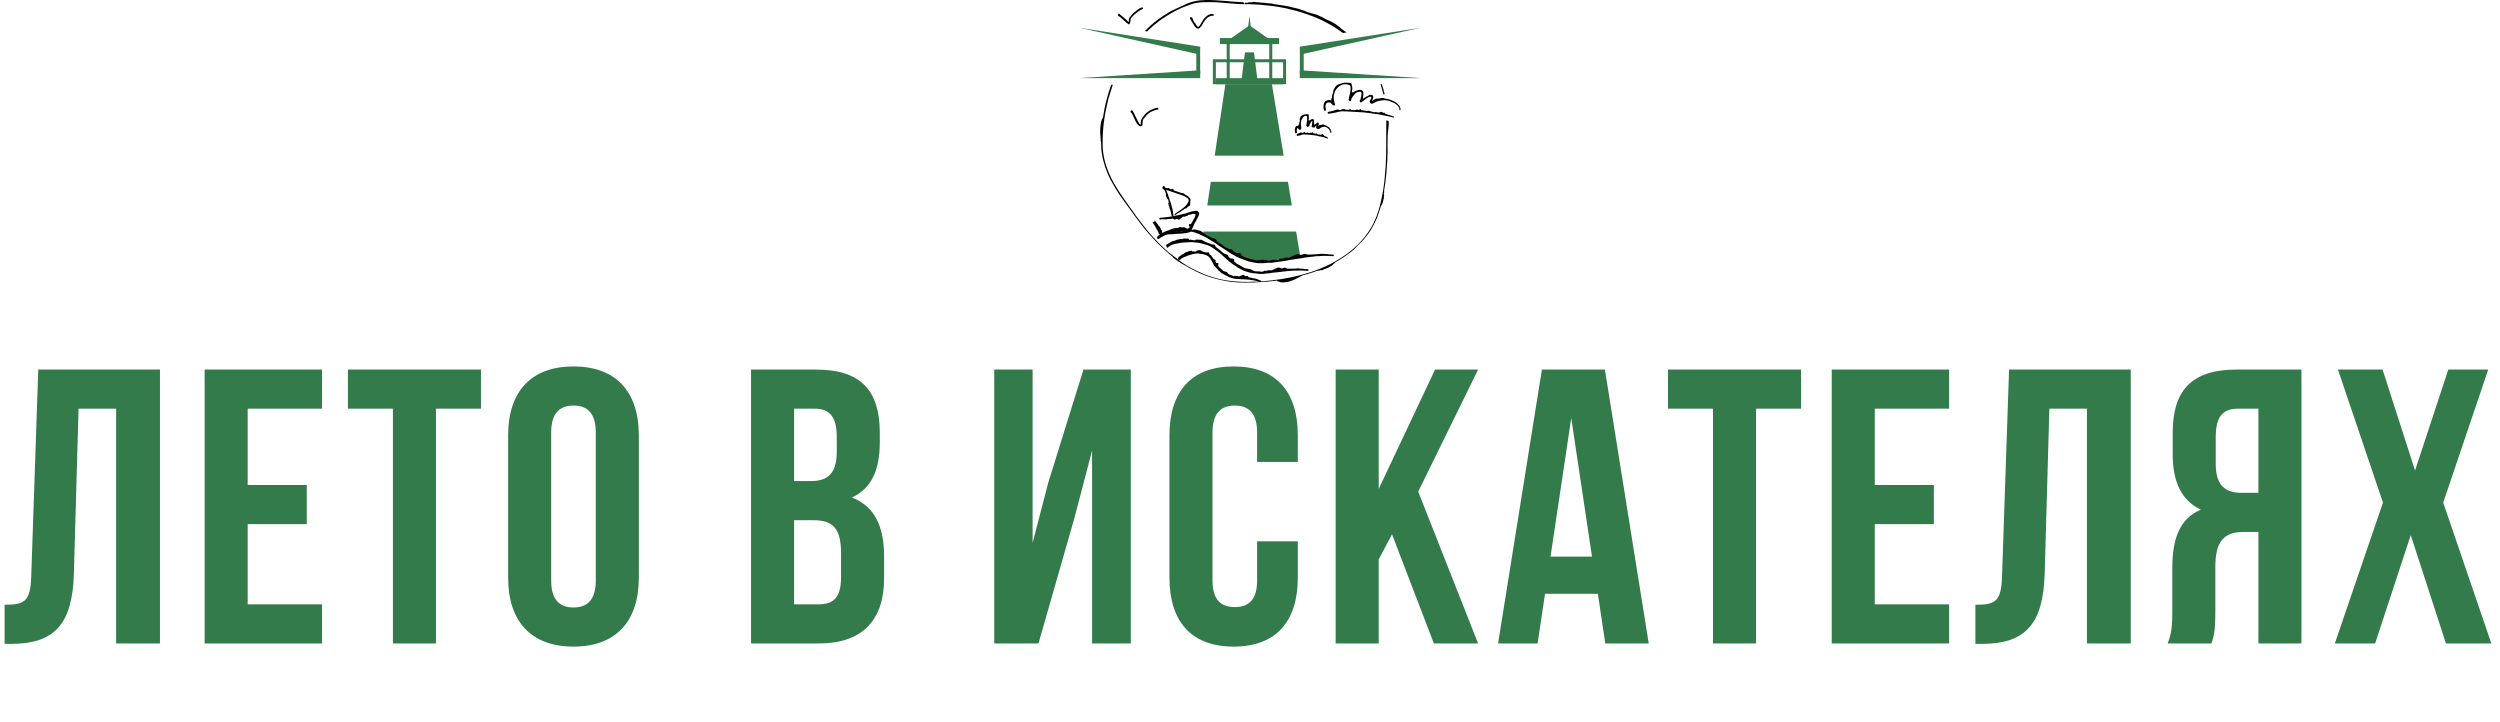 <?xml version="1.0" encoding="UTF-8"?> <svg xmlns="http://www.w3.org/2000/svg" width="1150" height="332" viewBox="0 0 1150 332" fill="none"><path d="M558.762 71.622L563.676 38.732H585.087L590.487 71.622H558.762ZM555.342 94.514L556.969 83.633H592.463L594.251 94.514H555.342ZM553.333 107.974L553.549 106.521H596.223L598.074 117.782C590.466 118.896 582.701 120.407 578.567 120.047C568.532 119.169 561.617 111.638 553.333 107.974Z" fill="#337B4B"></path><path fill-rule="evenodd" clip-rule="evenodd" d="M575.986 17.281H573.529L574.757 7.432L575.986 17.281ZM576.837 24.08L578.493 37.341H571.03L572.686 24.08H576.837Z" fill="#337B4B"></path><path fill-rule="evenodd" clip-rule="evenodd" d="M574.757 11.655L585.071 18.9H564.439L574.757 11.655Z" fill="#337B4B"></path><path fill-rule="evenodd" clip-rule="evenodd" d="M590.218 28.646H559.298V37.345H590.218V28.646ZM591.608 28.646V27.259H557.907V38.732H591.608V28.646Z" fill="#337B4B"></path><path fill-rule="evenodd" clip-rule="evenodd" d="M583.851 20.014H565.664V37.341H583.851V20.014ZM585.241 38.732V18.631H564.273V38.732H585.241Z" fill="#337B4B"></path><path d="M590.217 35.958H559.297V38.732H590.217V35.958Z" fill="#337B4B"></path><path d="M588.366 17.513H561.148V20.287H588.366V17.513Z" fill="#337B4B"></path><path fill-rule="evenodd" clip-rule="evenodd" d="M530.937 103.419L531.56 104.529C531.905 105.328 532.556 105.974 532.789 106.827C532.913 107.286 533.092 107.638 533.444 107.97C533.934 108.425 534.685 108.367 535.27 108.235L537.034 107.821C537.939 107.705 539.114 107.85 539.911 107.672L541.679 107.543C542.621 107.44 543.571 107.551 544.422 107.344L545.248 107.253C545.431 107.229 545.659 107.191 545.775 107.175C546.705 107.017 546.53 106.993 547.161 106.831C548.008 106.612 548.045 105.991 548.319 105.287L548.751 104.575C548.875 104.388 548.784 104.322 548.921 104.09C549.075 103.838 549.079 103.639 549.241 103.374C549.415 103.097 549.402 102.79 549.593 102.55C549.768 102.331 549.967 102.078 550.067 101.813C550.071 101.805 550.075 101.784 550.079 101.776L551.083 99.813C551.357 99.155 552.208 98.182 551.017 97.201C550.581 96.841 550.423 97.019 549.498 97.06C549.054 97.081 548.63 97.226 548.153 97.275L545.53 98.132C545.231 98.281 544.916 98.281 544.517 98.381L543.696 98.588C543.301 98.65 542.28 98.811 541.969 98.952C541.757 99.047 541.579 99.027 541.322 99.056C541.309 99.056 541.293 99.06 541.28 99.064L541.098 99.114C540.998 99.134 540.94 99.126 540.849 99.147C540.579 99.205 540.824 99.143 540.641 99.221C540.222 99.399 540.629 99.242 540.23 99.304L538.997 99.577C538.682 99.639 538.599 99.557 538.3 99.623C538.292 99.627 538.271 99.631 538.263 99.635C538.255 99.635 538.234 99.644 538.226 99.648C538.217 99.652 538.196 99.656 538.188 99.66L537.968 99.718C537.956 99.722 537.935 99.726 537.923 99.726L536.582 99.9C535.793 100.033 535.158 100.004 534.345 100.132C534.025 100.182 533.295 100.103 533.258 100.596C533.228 100.931 533.635 101.047 533.839 100.989L534.337 100.865C534.594 100.807 534.988 100.906 535.25 100.877C535.756 100.824 536.134 100.915 536.582 100.906C536.802 100.902 536.702 100.869 536.943 100.774L539.583 100.592C539.848 100.65 540.143 100.923 540.355 101.068C541.164 100.877 540.894 100.306 541.936 100.948C542.206 101.113 542.392 101.06 542.691 100.844L543.555 100.186C543.567 100.178 543.579 100.161 543.588 100.153L543.716 100.004C543.928 99.776 544.169 99.619 544.513 99.672C544.928 99.739 545.115 99.71 545.426 99.495C545.808 99.23 545.929 99.552 546.286 99.25C546.514 99.056 546.393 99.109 546.514 98.857C546.684 98.857 546.891 98.836 546.958 98.824L547.286 98.753C548.498 98.7 548.087 98.074 549.975 98.513L549.851 99.122C549.847 99.143 549.834 99.213 549.83 99.246L549.747 99.731C549.631 100.033 549.539 100.045 549.402 100.289C549.34 100.397 549.328 100.455 549.261 100.563L548.655 101.614C548.606 101.726 548.572 101.83 548.514 101.958C548.29 102.447 547.912 102.778 547.834 103.076C547.551 103.01 547.51 103.005 547.141 103.005C546.929 103.25 546.875 103.399 546.974 103.726C547.062 104.016 547.277 104.21 547.132 104.513C546.933 104.935 546.912 104.902 546.609 105.171C546.369 105.382 546.51 105.295 546.377 105.56L546.032 105.908C545.655 106.148 545.049 106.206 544.513 106.239L543.978 106.297C543.239 106.33 542.878 106.566 542.434 105.908C541.679 105.908 541.845 106.376 541.052 106.458C540.803 106.483 540.824 106.492 540.624 106.525C540.251 106.591 539.197 106.587 538.973 106.463C538.811 106.371 539.006 106.38 538.628 106.251C538.217 106.111 538.163 106.131 537.781 106.239L536.96 106.458C536.599 106.537 536.416 106.587 536.408 107.013C536.121 107.021 536.196 107.059 535.98 107.071C535.632 107.096 535.399 107.005 535.1 107.026C534.88 107.038 534.905 107.096 534.677 107.15C534.586 106.757 534.694 106.947 534.681 106.79C534.673 106.686 534.677 106.777 534.619 106.657C534.615 106.645 534.598 106.628 534.594 106.616C534.486 106.363 534.565 106.102 534.378 105.924C534.254 105.8 534.125 105.808 534.038 105.639C533.897 105.374 534.075 105.241 533.801 104.844C533.693 104.691 533.644 104.657 533.544 104.475C533.415 104.235 533.482 104.272 533.291 104.107C533.154 103.987 532.967 103.871 532.876 103.693C532.556 103.08 532.158 102.778 531.822 102.256C531.813 102.244 531.805 102.227 531.797 102.215L531.519 101.867C531.365 101.668 531.307 101.474 531.074 101.411V101.966C530.771 102.037 530.506 102.235 530.174 102.314C530.344 102.567 530.867 103.142 530.937 103.419H530.867L530.925 103.502L530.937 103.419Z" fill="#030304"></path><path fill-rule="evenodd" clip-rule="evenodd" d="M591.583 1.105C591.653 1.176 591.832 1.006 591.661 1.068C591.661 1.068 591.462 0.99 591.583 1.105ZM638.673 62.915C638.673 63.089 638.785 62.932 638.714 62.915C638.714 62.915 638.673 62.717 638.673 62.915ZM636.585 84.95L636.606 84.929C636.606 84.933 636.581 84.946 636.585 84.95ZM619.498 14.884C619.041 14.524 618.415 14.334 618.058 13.977C617.85 13.771 617.61 13.704 617.398 13.526C617.012 13.203 616.58 12.893 616.286 12.487L614.746 11.39C614.663 11.34 614.484 11.224 614.414 11.166C614.401 11.158 614.385 11.146 614.376 11.137L614.269 11.038C614.119 10.914 614.306 11.025 614.107 10.922L612.729 10.148C612.222 9.812 612.031 9.846 611.645 9.634C610.932 9.249 610.126 8.984 609.437 8.579L608.039 7.825C607.84 7.734 607.873 7.722 607.665 7.643C607.441 7.556 607.47 7.581 607.267 7.486C607.109 7.411 607.288 7.486 607.072 7.403C606.773 7.291 606.516 7.076 606.188 6.968C606.026 6.914 605.976 6.873 605.798 6.802C605.246 6.583 604.648 6.546 604.117 6.33C603.652 6.144 603.61 6.215 603.233 6.103C602.996 6.032 602.71 5.921 602.457 5.838C601.651 5.569 601.788 5.863 600.834 5.308C600.029 4.836 599.095 4.761 598.422 4.455C598.256 4.38 598.306 4.38 598.082 4.31C597.862 4.24 597.858 4.244 597.667 4.173C596.534 3.751 593.932 3.374 593.293 3.064L592.018 2.799C591.786 2.803 591.74 2.807 591.562 2.782C591.205 2.733 590.997 2.604 590.736 2.563C590.541 2.53 590.441 2.555 590.23 2.509C589.528 2.36 588.727 2.356 588.005 2.165C587.216 1.958 586.2 2.041 585.266 1.71C584.544 1.453 583.763 1.644 583.087 1.457C582.726 1.358 583.02 1.416 582.68 1.428C582.377 1.441 582.078 1.333 581.779 1.308L579.92 1.205C579.704 1.192 579.264 1.027 579.007 1.027C578.729 1.027 578.783 1.076 578.592 1.076C578.264 1.076 577.733 0.923 577.417 0.961C577.144 0.994 577.463 0.865 577.202 1.027C576.982 0.944 577.102 1.176 577.065 0.82C576.637 0.82 576.778 0.787 576.471 0.923C576.023 1.122 576.259 0.956 575.886 0.956C575.728 0.956 576.044 1.097 574.985 1.097C574.674 1.097 575.019 0.952 574.604 1.002C574.301 1.039 574.388 1.139 574.151 1.027V1.321L573.989 1.312C573.989 1.304 574.168 1.337 574.043 1.242C574.031 1.234 574.076 1.043 573.935 1.283L573.919 1.308L573.076 1.267C572.806 1.201 573.018 1.188 572.698 1.159C572.221 2.157 572.773 1.95 574.151 1.913C574.359 1.987 574.757 1.88 575.259 1.933L575.388 1.946C575.55 1.967 575.687 1.991 575.961 1.991H575.99C576.38 2.012 576.782 2.025 577.189 2.033C577.978 2.107 578.787 2.136 579.592 2.174C582.755 2.513 585.282 2.679 588.403 3.234C588.711 3.296 589.014 3.349 589.317 3.403C590.055 3.548 590.86 3.693 591.591 3.842C595.584 4.753 597.659 5.32 600.933 6.442L604.623 7.804C604.872 7.912 605.109 8.02 605.374 8.131C605.511 8.189 605.644 8.243 605.777 8.301C606.055 8.425 606.337 8.554 606.636 8.678L606.819 8.757C608.01 9.287 609.155 9.846 610.322 10.475C612.911 11.866 615.41 13.456 617.759 15.191L619.498 14.884ZM637.017 43.295C636.971 43.2 636.921 43.133 636.88 43.071C636.494 41.481 636.062 39.978 635.635 38.732H635.058C635.199 39.159 635.327 39.585 635.448 40.007C635.755 41.084 636.066 42.231 636.353 43.411C636.597 43.353 636.813 43.311 637.017 43.295ZM527.621 14.47C527.858 14.255 528.082 14.052 528.261 13.874L529.145 13.025C529.929 12.429 530.689 11.651 531.506 11.017L533.465 9.506C533.83 9.258 534.1 9.022 534.465 8.773C537.01 7.018 539.359 5.693 542.085 4.318L544.435 3.267C549.577 1.168 551.137 0.969 556.998 0.969C559.99 0.969 562.663 1.308 565.535 1.528C567.768 1.698 570.051 1.938 572.346 1.938C572.346 0.84 571.57 0.998 570.677 0.969L566.377 0.687C565.734 0.638 564.929 0.518 564.29 0.484C563.58 0.451 562.866 0.41 562.148 0.335L558.973 0.108C558.6 0.05 558.234 0.066 557.832 0.07C557.404 0.075 557.23 0.008 556.848 0H554.437C554.142 0.012 554.051 0.062 553.735 0.07C553.138 0.087 552.59 0.083 552.017 0.157C549.818 0.439 548.365 0.783 546.331 1.553L539.056 4.898C538.259 5.295 537.574 5.743 536.814 6.198C534.714 7.461 530.879 10.16 529.199 11.833L526.605 14.292L527.621 14.47ZM506.509 65.954C506.554 68.666 506.753 70.865 507.43 73.56C507.969 75.701 508.604 77.655 509.447 79.659C511.169 83.757 514.266 88.784 516.938 92.349C517.528 93.135 518.034 93.893 518.615 94.696C519.478 95.884 520.346 96.973 521.168 98.178L522.035 99.391C523.82 101.755 526.048 104.811 528.012 107.009L531.17 110.512C532.112 111.443 533.22 112.673 534.191 113.526L536.864 115.919C536.964 116.01 537.005 116.068 537.109 116.159L538.504 117.331L538.695 117.484C538.711 117.505 538.732 117.534 538.757 117.567L539.5 118.213C539.794 118.502 539.379 118.411 540.612 119.252C540.741 119.339 540.878 119.463 541.006 119.55L541.861 120.154C542.085 120.332 541.99 120.312 542.276 120.432C542.683 120.602 542.808 120.792 543.156 121.011L545.771 122.461C546.091 122.651 546.41 122.841 546.73 123.028C546.883 123.144 546.908 123.198 547.219 123.334C547.431 123.429 547.473 123.487 547.655 123.549C548.481 124.009 549.324 124.452 550.187 124.874C552.773 126.145 555.474 127.201 558.259 127.975C562.642 129.201 566.871 130 572.483 130C573.948 130 575.205 129.95 576.654 129.934L582.759 129.582C584.216 129.474 585.797 129.292 587.424 129.06C587.47 129.068 587.511 129.081 587.553 129.102C587.366 129.271 587.499 129.085 587.416 129.309C587.69 129.441 588.117 129.462 588.383 129.59L589.333 129.896C589.831 130.033 592.691 129.731 593.459 129.379C594.21 129.039 593.55 129.255 594.388 129.06C594.488 129.035 594.517 129.027 594.596 128.99C594.874 128.87 594.961 128.717 595.247 128.659C595.567 128.592 595.256 128.766 595.559 128.567C595.965 128.302 595.899 128.402 596.285 128.182L597.953 127.346C598.725 127.027 598.227 127.11 598.8 126.874L599.008 126.804C599.215 126.725 599.286 126.675 599.34 126.63C599.875 126.485 600.398 126.34 600.9 126.195L600.987 126.17C601.016 126.174 601.054 126.179 601.112 126.179C601.398 126.179 601.344 126.121 601.56 126.021C601.647 125.984 601.747 125.947 601.846 125.914C602.079 125.843 602.315 125.773 602.564 125.707C603.482 125.454 604.669 125.032 605.906 124.551C606.038 124.589 606.038 124.692 606.615 124.485C607.209 124.274 607.063 124.444 607.553 124.311C608.051 124.179 608.014 124.444 608.508 124.154C608.67 124.059 608.707 124.005 608.915 123.935L610.317 123.392C610.712 123.218 611.123 123.14 611.592 122.796C612.28 122.291 612.579 122.336 613.111 121.748L613.206 121.637C613.617 121.132 613.447 121.633 613.775 121.165C613.936 120.937 614.082 120.796 614.219 120.693C615.572 119.935 616.734 119.19 618.481 118.026C619.913 117.074 621.756 115.716 623.034 114.532L627.247 110.214L629.409 107.523C630.359 106.264 631.119 104.931 631.845 103.506C631.999 103.208 632.057 103.15 632.198 102.819L632.887 101.362C633.642 99.867 634.099 98.265 634.638 96.663C634.734 96.377 634.838 96.095 634.912 95.826C635.008 95.47 635.103 95.11 635.195 94.75C635.232 94.742 635.282 94.737 635.34 94.729C635.352 94.601 635.327 94.671 635.373 94.555C635.527 94.174 635.386 94.675 635.568 94.323C635.713 94.038 635.419 94.406 635.888 93.611C636.041 93.355 636.216 92.572 636.286 92.204C636.514 91.019 636.527 91.951 636.672 89.947C636.739 89.024 636.456 89.653 636.597 88.775C636.656 88.424 636.701 88.465 636.805 88.424C636.797 88.005 636.734 88.183 636.726 88.167C636.697 88.109 636.672 88.043 636.656 87.972C637.154 85.132 637.519 82.259 637.776 79.344L638.195 73.316C638.233 72.62 638.133 71.871 638.237 71.208C638.386 70.215 638.266 68.066 638.266 66.94C638.266 65.453 638.336 64.203 638.336 62.712V62.617C638.353 62.576 638.349 62.559 638.336 62.539V62.162C638.361 62.075 638.374 62.12 638.399 61.942C638.453 61.524 638.349 61.21 638.515 60.324C638.673 59.495 638.544 60.034 638.544 59.595C638.544 59.404 638.681 59.367 638.681 59.181C638.681 58.792 638.59 59.148 638.673 58.75C638.818 58.042 638.801 57.272 638.839 56.564C638.855 56.237 638.731 56.262 638.747 55.629C638.461 55.575 638.183 55.484 638.033 55.442C637.926 55.417 637.813 55.392 637.697 55.364L637.656 66.087C637.647 66.356 637.639 66.638 637.639 66.94L637.652 66.931L637.647 67.689C637.639 67.693 637.635 67.697 637.639 67.701L637.647 67.693V68.12H637.639V68.674H637.643L637.639 70.057C637.639 72.123 637.457 74.061 637.432 76.09L636.963 81.857C636.805 83.074 636.743 84.221 636.56 85.372H636.527C636.527 85.451 636.523 85.554 636.51 85.674C636.415 86.233 636.336 86.85 636.261 87.393L636.232 87.608C635.913 89.467 635.423 91.831 635.249 92.622L634.219 96.534C633.95 97.408 633.663 98.24 633.373 98.994C633.169 99.523 632.978 100.004 632.787 100.488C631.588 103.486 630.139 105.854 628.222 108.409C627.898 108.839 627.595 109.162 627.288 109.555C627.147 109.733 626.985 109.961 626.823 110.131C626.728 110.23 626.67 110.272 626.578 110.371L625.831 111.22C625.396 111.791 624.798 112.288 624.287 112.797C624.113 112.971 623.98 113.12 623.802 113.282L622.445 114.491C622.308 114.615 622.27 114.615 622.133 114.735C620.15 116.499 618.049 117.894 615.846 119.252L615.841 119.244V119.252C615.285 119.596 614.721 119.935 614.152 120.279L614.144 120.283L612.617 121.103C612.455 121.185 612.293 121.268 612.127 121.368L611.803 121.541C611.218 121.831 610.629 122.117 610.039 122.386C609.77 122.506 609.516 122.618 609.301 122.713C608.533 123.057 607.752 123.388 606.964 123.707C601.382 125.938 595.517 127.408 589.545 128.365L584.548 129.027L581.165 129.354L581.003 129.367C580.725 129.367 580.613 129.317 580.501 129.404C579.385 129.487 578.335 129.553 577.704 129.574C577.363 129.582 576.994 129.553 576.658 129.569C576.052 129.603 575.45 129.627 574.853 129.644V129.64H574.645V129.648C574.209 129.661 573.773 129.665 573.338 129.669L572.84 129.64C572.844 129.648 572.848 129.656 572.852 129.669H572.562V129.644H571.184C569.092 129.578 567.033 129.404 564.991 129.106V129.089C564.95 129.089 564.912 129.089 564.875 129.085C564.219 128.986 563.564 128.878 562.908 128.754V128.741C562.883 128.741 562.858 128.741 562.837 128.741C562.298 128.638 561.754 128.526 561.214 128.402C559.994 128.129 558.774 127.806 557.55 127.433C554.956 126.642 552.478 125.574 550.05 124.398L548.481 123.591C548.311 123.496 548.191 123.454 548.02 123.359C546.526 122.527 545.007 121.595 543.584 120.647L537.57 116.043C537.52 116.002 537.47 115.96 537.416 115.919L537.026 115.571C536.98 115.493 536.989 115.484 536.906 115.464L535.872 114.549C535.677 114.35 535.544 114.205 535.333 114.048C534.59 113.484 530.523 109.253 529.937 108.553L528.999 107.481C528.883 107.353 528.896 107.336 528.788 107.208L527.638 105.862C526.015 103.867 524.463 101.813 522.923 99.755L520.026 95.715C517.511 92.245 515.058 88.738 512.863 85.053L511.468 82.495C510.086 79.737 508.932 76.922 508.181 73.924C507.92 72.873 507.725 71.871 507.538 70.707C507.488 70.09 507.355 69.13 507.272 68.194C507.168 66.344 507.227 64.447 507.26 62.617C507.268 62.559 507.272 62.497 507.276 62.423L507.334 60.961L507.451 59.491C507.459 59.396 507.471 59.301 507.476 59.206C507.538 58.684 507.542 58.138 507.604 57.686C507.882 55.649 508.09 53.703 508.476 51.695L509.721 46.077C509.8 45.754 509.887 45.431 509.974 45.1C510.331 43.821 510.729 42.533 511.207 41.121L511.651 39.763L511.638 39.771L511.663 39.697C511.692 39.73 511.742 39.639 511.692 39.622V39.618C511.767 39.411 511.842 39.208 511.916 39.005H511.153C510.991 39.444 510.833 39.887 510.688 40.322C509.335 44.371 508.148 48.809 507.534 53.045L507.451 53.666C507.422 53.712 507.397 53.732 507.343 53.964C507.181 54.701 507.09 54.49 506.944 54.747C506.82 54.966 506.953 54.871 506.865 55.152C506.803 55.339 506.762 55.343 506.675 55.587C506.334 56.519 506.388 57.144 506.313 57.438L506.102 59.028C506.102 59.541 506.247 59.053 506.081 60.199L506.102 61.309C506.193 61.735 506.093 61.528 506.093 61.868C506.093 62.17 506.23 62.12 506.235 62.63C506.235 62.953 506.26 63.247 506.272 63.396C506.28 63.536 506.343 64.021 506.355 64.178C506.38 64.48 506.26 64.621 506.235 64.919C506.529 64.998 506.455 65.093 506.492 65.594C506.509 65.793 506.479 65.573 506.504 65.731L506.509 65.954Z" fill="#030304"></path><path d="M599.709 21.831H597.929V34.136H599.709V21.831Z" fill="#337B4B"></path><path fill-rule="evenodd" clip-rule="evenodd" d="M654 35.95H597.903V32.323L654 35.95Z" fill="#337B4B"></path><path fill-rule="evenodd" clip-rule="evenodd" d="M653.726 12.719L597.912 21.475L598.145 25.086L653.726 12.719Z" fill="#337B4B"></path><path d="M552.075 21.831H550.295V34.136H552.075V21.831Z" fill="#337B4B"></path><path fill-rule="evenodd" clip-rule="evenodd" d="M496 35.95H552.1V32.323L496 35.95Z" fill="#337B4B"></path><path fill-rule="evenodd" clip-rule="evenodd" d="M496.277 12.719L552.091 21.475L551.859 25.086L496.277 12.719Z" fill="#337B4B"></path><path fill-rule="evenodd" clip-rule="evenodd" d="M541.874 118.726V118.796L541.799 118.929C541.932 118.995 541.89 118.987 542.081 119.003C541.973 119.231 541.882 119.198 541.944 119.488C542.496 119.488 542.334 119.537 542.708 119.624C542.791 119.5 542.812 119.479 542.936 119.368C543.019 119.293 543.002 119.31 543.085 119.239C543.467 118.921 543.945 118.664 544.351 118.428C544.517 118.333 544.376 118.395 544.53 118.328C544.808 118.208 545.094 118.159 545.356 118.047L546.074 117.724C546.688 117.513 546.987 117.281 547.684 117.186C548.464 117.078 548.286 116.896 549.253 116.805C549.265 116.805 549.286 116.801 549.299 116.801L549.626 116.706C550.415 116.536 551.158 116.594 551.843 116.668C552.025 116.689 552.287 116.706 552.581 116.805L552.897 116.879C553.059 116.892 553.192 116.884 553.295 116.896L553.623 116.975C554.42 117.149 554.536 117.277 555.2 117.55C555.204 117.554 555.225 117.558 555.229 117.558L555.644 117.799C555.74 117.865 555.64 117.786 555.727 117.857L556.259 118.366C556.595 118.618 556.757 118.916 556.981 119.306L557.338 119.989C557.396 120.101 557.4 120.092 557.437 120.167L558.106 121.359C558.205 121.529 558.367 122.063 558.55 122.233L559.064 122.825C559.293 123.04 559.454 123.318 559.712 123.491C559.99 123.682 560.156 123.968 560.368 124.22C560.492 124.369 560.446 124.365 560.588 124.485C560.953 124.8 560.903 124.63 561.592 125.355C561.654 125.421 561.642 125.421 561.729 125.491L561.795 125.541C561.804 125.545 561.82 125.553 561.828 125.557L563.244 126.394C563.381 126.485 563.48 126.522 563.617 126.576C563.729 126.617 563.725 126.609 563.821 126.65L563.912 126.696C563.933 126.704 563.983 126.737 563.999 126.746C564.107 126.804 564.215 126.857 564.323 126.907C564.472 126.973 564.613 127.006 564.717 127.06L564.784 127.102C564.788 127.106 564.804 127.118 564.808 127.127C564.813 127.131 564.825 127.147 564.833 127.151C565.215 127.499 565.597 127.557 566.099 127.698C566.655 127.855 567.203 128.116 567.776 128.17C568.32 128.22 569 128.398 569.498 128.344C569.959 128.298 570.619 128.41 571.2 128.489C571.64 128.547 571.59 128.398 572.051 128.464L573.196 128.538C573.483 128.53 573.379 128.592 573.599 128.617C573.856 128.642 574.043 128.567 574.387 128.625C574.578 128.658 574.699 128.675 574.802 128.683C574.935 128.696 575.043 128.733 575.213 128.766C575.67 128.849 575.703 128.791 576.504 128.94L576.869 128.998C576.878 128.998 576.894 129.006 576.903 129.006L576.973 129.027C577.554 129.159 578.081 129.217 578.646 129.42C578.779 129.47 578.907 129.511 579.061 129.557C579.36 129.64 579.642 129.838 579.903 129.627L580.057 129.366C580.082 129.197 579.949 129.006 579.775 128.961L579.596 128.94C579.223 128.865 579.098 128.857 578.774 128.6C578.488 128.373 578.426 128.534 578.073 128.331L577.583 128.182C577.334 128.116 577.612 128.186 577.405 128.108C577.015 127.959 577.027 128.162 576.533 128.029L575.068 127.661C574.765 127.619 574.574 127.677 574.334 127.437L574.143 127.214C574.13 127.197 574.089 127.156 574.076 127.143C574.068 127.135 574.051 127.118 574.043 127.11C574.035 127.098 574.018 127.085 574.01 127.073L573.798 126.87C573.537 126.932 573.2 127.085 572.939 127.035C572.931 127.035 572.91 127.027 572.902 127.023L572.831 126.998C572.345 126.816 572.399 126.141 571.607 126.472L570.15 127.122C570.129 127.127 570.03 127.16 570.009 127.164C569.822 127.205 569.598 127.122 569.407 127.027C569.15 126.899 568.872 126.949 568.672 127.015L568.481 127.048C568.141 126.973 568.179 126.675 567.676 126.944C567.581 126.994 567.631 127.002 567.506 127.04C567.365 127.081 567.236 126.973 567.108 126.907L566.697 126.696C566.215 126.385 565.672 126.419 565.19 126.116C564.763 125.847 564.634 125.251 564.161 125.069L563.007 124.767C562.874 124.725 562.675 124.584 562.584 124.497C562.571 124.485 562.53 124.44 562.517 124.427C562.509 124.419 562.493 124.402 562.484 124.39L561.87 123.827C561.853 123.814 561.812 123.773 561.799 123.761L560.733 122.821C560.724 122.808 560.708 122.796 560.7 122.783C560.683 122.763 560.629 122.676 560.617 122.655L560.442 122.278C560.081 121.79 560.554 121.902 560.554 121.206C560.255 121.007 559.84 120.929 559.446 120.929L559.147 120.399C559.081 120.196 559.23 120.038 559.189 119.798C559.102 119.33 558.72 119.492 558.433 119.277C558.197 119.099 558.064 118.846 557.881 118.618C557.4 118.01 557.491 117.699 556.416 116.999C556.084 116.78 556.304 116.089 555.777 116.043C555.512 116.018 555.495 116.105 555.234 116.176C555.097 116.209 553.582 115.906 553.374 115.782C553.362 115.774 553.345 115.762 553.333 115.753C553.084 115.588 553.129 115.584 552.785 115.612C552.66 115.352 552.523 115.24 552.233 115.124C551.951 115.012 551.602 115.095 551.444 115.112L550.834 115.219C550.622 115.261 550.436 115.248 550.307 115.422C550.124 115.666 550.456 115.65 549.996 115.737C549.44 115.84 549.07 115.48 548.556 115.749C548.439 115.579 548.319 115.426 548.207 115.265L547.883 115.36C547.871 115.364 547.85 115.372 547.838 115.381C547.489 115.513 547.975 115.343 547.759 115.414C547.601 115.468 547.547 115.439 547.352 115.422C546.659 115.356 546.842 115.658 546.501 115.786C546.314 115.857 546.161 115.795 545.941 115.853L545.09 116.246C544.887 116.341 544.878 116.416 544.725 116.573C544.505 116.797 544.119 116.792 543.882 116.979L542.396 118.059C542.098 118.258 542.201 118.283 542.027 118.515C541.84 118.751 541.981 118.44 541.874 118.726Z" fill="#030304"></path><path fill-rule="evenodd" clip-rule="evenodd" d="M534.59 86.614C535.432 87.057 534.914 86.684 535.2 87.107C535.437 87.459 535.632 87.301 535.831 87.794L536.204 88.663C536.262 88.858 536.246 88.991 536.3 89.194C536.424 89.695 536.233 90.067 536.482 90.527L536.993 91.549C537.196 91.814 537.325 91.595 537.445 91.988C537.586 92.435 537.387 92.642 537.64 93.114C537.176 93.806 537.537 93.495 537.57 94.22C537.586 94.518 537.537 94.452 537.665 94.679C538.006 95.288 537.819 95.338 538.122 96.228C538.255 96.617 538.317 96.352 538.421 96.969C538.52 97.54 538.736 98.099 538.844 98.687C538.873 98.836 538.894 99.014 538.927 99.159C538.973 99.366 539.006 99.412 539.022 99.615C539.271 99.557 539.122 99.552 539.255 99.606C539.483 99.701 539.118 99.507 539.325 99.656C539.753 99.954 539.06 99.602 539.437 99.751C539.558 99.573 539.508 99.565 539.786 99.544C539.844 98.828 539.637 97.975 539.504 97.267C539.458 97.019 539.483 96.845 539.413 96.46C539.359 96.157 539.263 95.996 539.193 95.71C539.039 95.089 538.877 94.758 538.778 94.12C538.682 93.516 537.541 90.502 537.292 89.587C537.068 88.775 536.653 88.125 536.458 87.306C536.644 87.405 536.881 87.467 537.113 87.554C537.254 87.604 537.292 87.612 537.42 87.662L540.023 88.543C540.035 88.548 540.056 88.552 540.064 88.556L544.634 90.15C544.65 90.158 544.667 90.162 544.684 90.171L546.236 91.111C547.211 91.963 546.701 92.804 546.157 93.723L545.763 94.228C545.601 94.394 545.493 94.543 545.348 94.713C544.825 95.313 544.223 95.661 543.899 95.967L543.231 96.476C542.579 96.998 540.276 98.273 540.276 98.716C540.276 99.043 540.587 99.014 540.774 98.873C540.932 98.757 541.127 98.563 541.297 98.422C541.558 98.211 542.227 97.9 542.55 97.735L543.214 97.292C543.293 97.209 543.239 97.242 543.347 97.147L544.235 96.58C544.605 96.348 544.945 95.963 545.397 95.872C545.754 95.801 545.883 95.872 546.074 95.578C546.227 95.346 546.211 95.151 546.476 95.011C546.771 94.853 546.904 94.977 547.161 94.725C547.684 94.203 547.46 93.255 547.51 92.688C547.535 92.406 547.697 92.336 547.697 91.939C547.697 91.715 547.651 91.868 547.56 91.657C547.406 91.293 547.527 90.912 546.933 90.899C546.904 90.643 546.908 90.775 546.858 90.696C546.854 90.692 546.717 90.539 546.696 90.514C546.472 90.27 546.319 90.109 545.987 89.976C545.771 89.889 545.705 89.868 545.505 89.761C545.14 89.566 545.049 89.372 544.754 89.123L544.41 88.916C543.858 88.713 543.235 88.788 542.766 88.552C542.16 88.245 541.479 88.084 540.795 87.889C540.367 87.769 540.197 87.591 539.857 87.513C539.857 87.281 539.882 87.252 539.782 87.103C539.467 86.614 538.989 87.169 538.475 87.028C537.964 86.891 538.192 86.829 537.864 86.593C537.512 86.337 537.072 86.726 536.225 86.428C535.81 86.283 535.793 85.898 535.486 85.438C534.598 85.91 534.972 85.815 534.59 86.614Z" fill="#030304"></path><path fill-rule="evenodd" clip-rule="evenodd" d="M543.049 109.944L541.202 110.317C541.185 110.325 541.131 110.354 541.115 110.363C541.102 110.371 541.082 110.379 541.069 110.387L540.924 110.454C540.907 110.462 540.891 110.47 540.878 110.474C540.654 110.59 541.003 110.404 540.787 110.524C540.588 110.636 540.592 110.665 540.343 110.702C539.604 110.822 539.073 111.013 538.471 111.398C538.388 111.452 538.392 111.456 538.305 111.51L536.661 112.503C536.641 112.516 536.636 112.528 536.541 112.586L536.313 112.727C536.255 112.793 536.284 112.768 536.242 112.839C536.4 113.05 536.197 112.95 536.52 112.975C536.549 113.327 536.715 113.733 536.798 114.081C536.939 113.985 537.006 113.911 537.143 113.803L538.728 112.81C538.761 112.797 538.803 112.793 538.923 112.739L539.06 112.669C539.077 112.66 539.093 112.652 539.11 112.644L539.509 112.482C539.708 112.404 539.741 112.371 540.023 112.313C540.409 112.23 540.795 112.155 541.127 112.097L542.107 111.903C544.34 111.369 545.593 111.613 546.265 111.46C547.091 111.269 550.407 111.505 551.063 111.646C551.437 111.729 551.843 111.774 552.167 111.861L555.321 112.731C555.961 112.975 556.799 113.311 557.355 113.679L557.509 113.803C557.521 113.811 557.538 113.824 557.546 113.832C557.558 113.84 557.575 113.853 557.587 113.861L559.472 115.165C559.584 115.256 559.737 115.397 559.849 115.48C559.97 115.567 560.148 115.67 560.277 115.749L560.995 116.349C561.053 116.399 561.082 116.416 561.153 116.47L561.717 116.942C561.875 117.066 561.904 117.115 562.041 117.24L563.095 118.196C563.402 118.56 563.842 118.871 563.855 118.887C563.863 118.9 563.879 118.912 563.888 118.925L564.324 119.322C564.975 119.728 565.095 120.08 565.548 120.436C565.689 120.548 565.668 120.2 565.706 120.639C565.897 120.643 565.797 120.63 565.938 120.684L566.116 120.784C566.307 120.937 566.332 121.036 566.515 121.148C566.527 121.156 566.544 121.165 566.561 121.173C566.573 121.181 566.594 121.189 566.606 121.198C566.619 121.206 566.635 121.218 566.648 121.223L567.187 121.587C567.303 121.674 567.357 121.736 567.499 121.831C567.673 121.947 567.694 121.964 567.901 122.051C568.051 122.113 568.2 122.171 568.32 122.258L568.536 122.456C568.847 122.742 569.188 122.924 569.549 123.181L571.935 124.456C572.271 124.502 572.093 124.448 572.379 124.576L572.89 124.796C573.139 124.899 573.5 124.92 573.741 125.032C574.284 125.288 575.09 125.466 575.704 125.574L579.817 126.034C580.58 126.034 581.614 125.984 582.444 125.814C582.602 125.781 582.515 125.798 582.701 125.781L583.174 125.744C584.146 125.777 584.486 125.512 584.972 125.504L588.059 125.176C588.587 125.056 589.01 125.114 589.433 125.023L590.243 124.924C590.512 124.845 590.496 124.849 590.861 124.87C591.264 124.891 590.915 124.87 591.347 124.783L594.696 124.51C594.941 124.485 595.094 124.456 595.227 124.473L596.651 124.464C597.751 124.431 598.904 124.398 599.917 124.506C600.332 124.551 601.527 124.642 601.722 124.564C601.859 124.51 601.751 124.622 601.884 124.464C602.125 124.183 601.851 123.955 601.606 123.852C601.162 123.661 601.361 123.818 601.087 123.818C600.776 123.818 600.884 123.765 600.602 123.765C600.158 123.765 599.929 123.769 599.46 123.64C599.062 123.533 599.021 123.649 598.518 123.611C598.041 123.574 597.236 123.396 596.759 123.438C595.92 123.512 596.709 123.587 595.119 123.558L594.912 123.562C594.854 123.562 594.779 123.566 594.712 123.57L592.114 123.587L591.683 123.367C590.898 123.003 591.106 123.019 590.33 123.28C589.969 123.4 589.541 123.558 589.163 123.388C589.151 123.38 589.13 123.371 589.118 123.363C588.512 123.077 588.275 122.883 587.292 123.301L585.847 123.934C585.827 123.943 585.777 123.976 585.76 123.984C585.735 123.997 585.669 124.038 585.631 124.063C584.544 124.663 583.855 124.067 582.921 124.477C582.432 124.692 582.365 124.51 581.846 124.51C581.577 124.51 581.332 124.667 581.17 124.804C580.784 125.127 580.859 124.924 580.39 124.924C580.012 124.924 580.207 125.015 579.875 124.949C579.589 124.891 579.688 124.887 579.431 124.874C579.265 124.866 579.041 124.862 578.866 124.849L577.476 124.783C577.31 124.767 577.223 124.754 577.065 124.709L576.729 124.56C576.58 124.489 576.55 124.497 576.389 124.415C574.592 123.458 575.762 124.038 574.226 123.657L573.11 123.458C572.711 123.409 572.462 123.305 572.159 123.094L572.039 123.007C571.902 122.924 571.848 122.924 571.707 122.854L568.922 121.272C568.756 121.194 568.764 121.214 568.623 121.086L568.291 120.726C568.279 120.713 568.237 120.672 568.221 120.655L567.872 120.382C567.86 120.374 567.847 120.357 567.835 120.349L567.598 120.101C567.789 120.026 567.714 120.245 567.748 119.827C567.76 119.695 567.727 119.554 567.689 119.455C567.606 119.235 567.42 119.078 567.233 119.008C566.901 118.883 566.166 118.966 565.863 118.772C565.685 118.656 565.104 118.163 565.042 117.943C565.037 117.935 565.033 117.914 565.033 117.906L564.954 117.604C564.871 117.43 564.763 117.389 564.635 117.235C564.278 116.809 563.825 117.016 563.381 116.755C563.249 116.677 563.199 116.643 563.074 116.577C562.9 116.486 562.726 116.37 562.58 116.238L562.066 115.848C561.92 115.724 562.003 115.778 561.862 115.633L561.049 114.933C560.987 114.9 561.053 114.95 560.953 114.876L559.459 113.741C558.745 113.236 559.38 112.524 558.044 112.433H557.978C557.82 112.445 558.077 112.441 557.861 112.453C557.363 112.482 556.396 111.986 555.865 111.787C555.579 111.679 555.16 111.601 554.886 111.447L554.317 111.182C554.3 111.174 554.284 111.166 554.271 111.158C554.022 111.046 553.865 111.058 553.674 110.855C553.62 110.797 553.661 110.822 553.57 110.752C553.375 110.603 552.736 110.309 552.507 110.288C552.175 110.259 551.906 110.263 551.723 110.272C551.275 110.292 549.897 109.94 549.727 110.566L548.079 110.338C547.685 110.263 547.432 110.193 547.017 110.288C546.498 109.522 546.589 109.75 545.688 109.804C544.854 109.853 545.327 109.415 544.045 109.903L543.887 109.953C543.609 110.036 543.356 109.944 543.049 109.944Z" fill="#030304"></path><path fill-rule="evenodd" clip-rule="evenodd" d="M532.291 109.125L532.138 109.249C532.308 109.477 532.104 109.373 532.428 109.402V109.609C532.208 109.692 532.329 109.46 532.291 109.816C533.304 109.816 532.744 110.222 533.619 109.477L536.471 107.887C537.068 107.618 537.832 107.58 538.396 107.32C538.936 107.071 539.6 106.972 540.181 106.806C540.409 106.74 540.679 106.69 540.862 106.653C541.343 106.545 541.833 106.38 542.372 106.355C543.24 106.318 543.929 106.351 544.626 106.264C545.51 106.156 546.681 106.355 547.573 106.483C548.872 106.67 550.076 107.046 551.258 107.547L552.968 108.334C553.437 108.624 553.96 108.831 554.45 109.042L558.447 111.464C558.505 111.501 558.513 111.501 558.575 111.543L559.783 112.35C559.912 112.445 559.937 112.466 560.061 112.557L560.788 113.079C560.858 113.124 560.846 113.112 560.92 113.153C560.933 113.162 560.954 113.17 560.966 113.178L562.199 113.956C562.381 114.077 562.51 114.172 562.701 114.288C562.817 114.358 562.863 114.375 562.958 114.445C563.39 114.764 563.917 115.016 564.324 115.368C564.34 115.385 564.403 115.443 564.432 115.468L565.913 116.416C566.295 116.635 566.577 116.896 567.005 117.062C567.731 117.343 568.279 117.89 568.993 118.196C569.01 118.204 569.026 118.213 569.043 118.217C569.059 118.221 569.076 118.229 569.093 118.237L569.611 118.416C569.769 118.498 569.752 118.519 569.906 118.606L571.998 119.417C572.093 119.434 571.998 119.409 572.135 119.438C572.23 119.459 572.238 119.467 572.288 119.484L573.778 120.051C573.969 120.13 574.214 120.221 574.417 120.27C574.65 120.328 574.791 120.287 575.077 120.382L575.737 120.527C575.932 120.581 575.824 120.573 576.003 120.639L578.36 121.02C579.215 121.152 582.37 121.061 583.208 120.891C583.644 120.804 584.349 120.912 584.851 120.891L588.35 120.378C588.583 120.353 588.724 120.395 589.068 120.324L591.098 119.993C592.011 119.923 591.907 119.844 592.604 119.691L598.133 118.859C598.303 118.842 598.606 118.78 598.826 118.751L599.266 118.701C599.282 118.697 599.336 118.672 599.353 118.664C599.722 118.498 600.179 118.544 600.573 118.457L603.13 118.126C603.769 118.13 604.25 118.018 604.856 117.944C605.089 117.915 604.947 117.877 605.304 117.877L606.296 117.819C606.483 117.807 606.392 117.828 606.483 117.84L606.724 117.823C606.96 117.77 606.803 117.794 607.056 117.794L607.189 117.79C607.197 117.79 607.218 117.786 607.226 117.782C607.737 117.72 609.749 117.641 610.223 117.708L613.294 117.832C613.418 117.794 613.522 117.782 613.564 117.629C613.622 117.422 613.58 117.691 613.568 117.534C613.539 117.194 613.12 117.037 612.8 117.033C612.323 117.029 611.675 117.111 611.19 117.016C610.99 116.975 611.111 116.979 610.849 116.95C610.613 116.921 610.43 116.826 610.21 116.842C609.708 116.875 609.256 116.871 608.791 116.784C608.616 116.755 607.321 116.726 607.081 116.793C606.645 116.913 606.271 116.892 605.773 116.929L603.072 117.078C601.922 117.128 601.573 117.244 600.556 116.813C599.963 116.561 599.083 117.277 598.543 117.219L598.037 117.19C597.282 117.012 597.045 116.768 596.219 117.045L594.999 117.558C594.368 117.807 593.825 118.192 593.173 118.37C593.136 118.382 593.053 118.403 593.015 118.42C592.82 118.49 593.011 118.432 592.87 118.482C592.675 118.552 592.704 118.54 592.442 118.544C592.173 118.548 591.749 118.515 591.612 118.515C591.359 118.515 591.085 118.569 590.853 118.623C590.625 118.672 590.513 118.792 590.264 118.871C589.745 119.041 589.359 118.755 588.666 119.061C588.475 119.144 588.363 119.326 588.151 119.397C587.902 119.475 588.018 119.417 587.827 119.409L586.391 119.438C586.076 119.455 585.951 119.5 585.553 119.509C585.196 119.517 585.138 119.575 584.86 119.653L583.332 119.786C582.428 119.716 581.51 119.351 580.618 119.509C580.373 119.55 580.132 119.604 579.834 119.612L578.506 119.745C577.862 119.798 575.094 119.128 574.384 118.871C574.202 118.805 574.301 118.817 574.081 118.759C573.45 118.589 572.815 118.494 572.263 118.146L571.242 117.633C570.956 117.463 571.114 117.467 571.022 117.103C570.898 116.627 570.433 116.42 569.96 116.354C569.379 116.271 568.852 116.544 568.391 116.192L568.121 116.039C567.935 115.956 567.69 115.873 567.536 115.72C567.374 115.563 567.474 115.646 567.37 115.472C566.669 114.341 565.996 114.784 565.253 114.466C565.166 114.428 565.092 114.37 564.975 114.325C564.336 114.081 564.116 113.911 563.527 113.551C563.353 113.447 563.191 113.286 563.016 113.162C562.875 113.062 562.888 113.087 562.755 113.008L561.958 112.478C561.875 112.412 561.975 112.474 561.863 112.391L559.949 111.091C559.895 111.033 559.912 111.042 559.858 110.971C559.688 110.744 559.704 110.889 559.588 110.549C559.43 110.094 559.161 109.849 558.65 109.746C558.086 109.63 557.841 109.671 557.297 109.369C557.285 109.361 557.264 109.352 557.252 109.344L557.065 109.253C556.92 109.17 556.924 109.137 556.778 109.054L555.803 108.574C555.72 108.533 555.741 108.533 555.629 108.471L554.23 107.651C554.218 107.643 554.201 107.63 554.189 107.622C554.176 107.614 554.16 107.601 554.151 107.593C553.886 107.398 553.695 107.382 553.483 107.084L553.163 106.781C552.421 106.231 552.205 106.148 551.242 105.924C551.022 105.875 550.835 105.779 550.59 105.746C550.408 105.717 550.403 105.738 550.225 105.692L549.636 105.543C549.623 105.543 549.602 105.539 549.59 105.535C549.32 105.49 549.499 105.485 549.308 105.502C548.781 105.552 548.872 105.916 547.872 105.61L547.237 105.341C547.091 105.303 547.038 105.307 546.896 105.266L545.909 105.092C545.186 105.071 545.693 104.645 544.651 104.517C544.369 104.484 544.572 104.471 544.336 104.537C544.323 104.542 544.302 104.55 544.29 104.554L544.078 104.608C543.589 104.666 543.709 104.546 543.364 104.492C542.352 104.334 542.061 104.976 541.177 104.873C540.7 104.815 540.181 104.98 539.725 105.146C539.16 105.349 538.641 105.394 538.118 105.692C537.463 106.073 537.097 106.015 536.446 106.309C536.242 106.4 536.031 106.454 535.852 106.55L533.242 108.102C532.656 108.483 532.997 108.201 532.632 108.673C532.432 108.901 532.179 108.86 532.291 109.125Z" fill="#030304"></path><path fill-rule="evenodd" clip-rule="evenodd" d="M605.615 57.603C605.528 57.98 605.275 58.382 605.482 58.837C605.731 59.384 606.52 59.558 607.051 59.173C607.379 58.937 607.628 58.672 608.014 58.543C608.151 58.498 608.226 58.477 608.33 58.436C608.749 58.266 609.292 58.258 609.782 58.419C610.135 58.535 610.405 58.667 610.683 58.908C610.745 58.961 610.683 58.916 610.799 58.999C610.998 59.144 611.044 59.144 611.214 59.346C611.65 59.868 611.924 60.257 611.924 61.052C612.194 61.073 612.106 61.114 612.409 61.123C612.526 60.634 612.264 59.914 612.032 59.5L611.513 58.705L610.214 57.86C609.919 57.719 609.429 57.624 609.214 57.479C608.886 57.26 608.761 57.061 608.367 57.297C607.624 57.744 607.317 57.102 606.806 57.678L606.561 57.984C606.52 58.03 606.458 58.088 606.458 58.088C606.47 57.438 606.989 56.684 606.275 56.411L605.972 56.299C605.802 56.448 605.694 56.655 605.499 56.792L604.52 57.471C604.52 56.9 604.453 56.519 604.474 56.158C604.507 55.558 604.582 54.722 603.694 54.78C603.573 54.788 603.428 54.817 603.337 54.846L602.834 55.107C602.411 55.297 602.523 55.471 601.955 55.471C601.975 55.227 602.042 55.028 602.05 54.813L602.092 54.229C602.112 53.832 602.029 53.786 602.021 53.471C602.013 52.95 602.291 52.519 601.54 52.569C600.323 52.652 600.46 52.387 599.19 52.991C599.182 52.995 599.161 53.004 599.153 53.008L599.074 53.028C599.066 53.033 599.045 53.033 599.037 53.037C598.381 53.231 598.14 53.898 597.954 54.519C597.588 55.72 598.236 54.838 597.676 56.448C597.564 56.767 597.593 56.792 597.593 57.194C597.431 57.417 597.148 57.471 597.314 57.815C596.879 57.815 596.455 57.914 596.206 58.092C595.899 58.311 595.8 58.705 595.721 59.057C595.596 59.603 595.48 60.473 595.746 61.032C595.841 61.23 595.858 61.4 596.231 61.226C596.497 61.102 596.269 61.081 596.621 61.052C596.613 60.754 596.489 60.237 596.505 59.963C596.522 59.669 596.7 59.185 596.762 58.916C597.252 58.928 597.169 59.247 597.468 59.516L597.671 59.616C597.808 59.678 597.746 59.744 597.937 59.744C598.157 59.744 598.431 59.512 598.472 59.33L598.543 59.094C598.796 58.709 598.468 59.384 598.63 58.986C598.497 58.775 598.58 58.431 598.535 58.187C598.373 57.309 598.344 56.784 598.489 55.952C598.767 54.328 600.195 52.73 601.1 53.43C601.569 53.794 601.125 56.39 600.971 57.044C600.934 57.206 600.851 57.678 600.846 57.885C601.552 57.901 600.871 58.266 601.61 58.436C601.834 58.378 601.855 58.332 601.95 58.154C602.104 57.873 601.938 57.885 602.374 57.885C602.357 57.082 602.469 57.347 602.781 56.635C602.938 56.27 603.158 55.72 603.623 55.678C603.623 56.216 603.677 56.473 603.573 57.007C603.482 57.483 603.37 57.823 603.279 58.229C603.453 58.27 603.486 58.282 603.619 58.369C603.768 58.465 603.81 58.473 603.831 58.709C604.345 58.667 603.926 58.427 604.594 58.779C604.769 58.452 604.922 58.361 605.146 58.088L605.615 57.603Z" fill="#030304"></path><path fill-rule="evenodd" clip-rule="evenodd" d="M599.514 60.874C599.51 61.143 599.535 61.036 599.444 61.218L599.112 61.139C599.099 61.135 599.078 61.131 599.066 61.131C598.663 61.031 598.8 60.692 598.141 61.023L597.738 61.181C596.804 61.706 596.613 61.446 596.509 61.893C596.447 62.158 596.439 62.534 596.804 62.51C596.817 62.51 596.837 62.505 596.846 62.501C596.978 62.48 596.941 62.468 597.12 62.427C597.767 62.273 597.75 62.447 598.373 62.153L599.547 61.801L602.59 62.013C602.872 62.062 603.046 62.062 603.191 62.079C603.403 62.1 603.494 62.153 603.673 62.153C604.673 62.153 604.598 62.34 605.072 62.344C605.839 62.348 605.665 62.514 606.3 62.605C606.528 62.638 606.686 62.688 606.931 62.737C607.118 62.775 607.375 62.791 607.587 62.845C607.807 62.899 607.973 62.932 608.213 62.986L608.927 63.147C609.529 63.317 610.455 63.756 610.753 63.764C610.841 63.445 610.861 63.702 610.89 63.35C610.799 63.304 610.737 63.296 610.641 63.251L610.314 63.027C609.861 62.642 609.853 62.886 609.276 62.538C609.052 62.402 609.023 62.311 609.014 61.971L608.599 62.05C608.558 61.872 608.525 61.764 608.458 61.628C608.072 61.661 607.877 61.876 607.624 62.042C607.35 61.971 607.603 62.004 607.375 61.946L607.184 61.913C606.425 61.789 607.101 62.071 606.591 61.909L606.014 61.719C605.86 61.636 605.777 61.354 605.549 61.354C605.25 61.354 605.271 61.491 605.063 61.491C604.744 61.491 605.175 61.396 604.437 61.354C603.905 61.325 604.192 61.247 603.814 61.218C603.814 60.928 603.843 60.94 603.743 60.737C603.287 60.903 603.756 61.135 603.117 61.151C603.088 60.833 603.191 61.031 602.976 60.878C602.743 61.048 602.926 61.019 602.664 61.189C602.494 61.296 602.523 61.251 602.216 61.23C601.17 61.156 601.768 60.932 601.311 60.812C601.191 61.263 600.544 61.35 600.133 60.742C599.933 60.783 599.743 60.853 599.514 60.874Z" fill="#030304"></path><path fill-rule="evenodd" clip-rule="evenodd" d="M626.956 45.419C626.956 45.166 627.172 43.543 627.168 42.868C627.156 41.133 625.412 41.08 624.221 41.605C623.91 41.742 623.528 41.825 623.233 42.003C623.084 42.094 622.951 42.222 622.831 42.293C622.445 42.52 622.254 42.305 621.818 42.595C621.827 42.206 621.98 41.717 622.017 41.345C622.063 40.902 622.088 40.401 622.017 39.987C621.963 39.664 622.013 39.999 621.93 39.73C621.885 39.573 621.901 39.606 621.88 39.436C621.802 38.749 621.793 38.165 620.918 38.111C620.042 38.057 618.627 37.929 617.809 38.128C617.02 38.322 616.788 38.384 616.091 38.707C615.692 38.889 615.763 38.691 614.941 39.212C614.588 39.436 614.289 39.862 614.078 40.214L613.522 41.175C613.314 41.539 613.277 41.796 613.302 42.193C613.318 42.5 613.069 43.05 612.957 43.303C612.845 43.547 612.882 43.667 612.799 43.903C612.53 44.657 612.903 44.711 612.613 45.092C612.372 45.41 612.347 45.721 612.455 46.176C611.729 45.833 610.301 46.044 609.699 46.536C608.774 47.294 608.529 49.418 609.035 50.528L609.135 50.789C609.176 50.876 609.209 50.913 609.268 50.996L609.57 50.934C609.658 50.929 609.824 50.784 609.961 50.581C609.786 49.828 609.587 48.95 609.84 48.16L609.903 47.969C610.197 47.191 610.907 47.033 611.675 47.153C612.14 47.228 612.144 47.344 612.438 47.638L613.032 48.288C613.132 48.42 613.198 48.42 613.339 48.462C613.584 48.532 613.621 48.516 613.912 48.516C614.19 48.102 614.061 47.915 613.982 47.543C613.966 47.472 613.953 47.422 613.945 47.389L613.625 45.982C613.401 45.228 613.468 44.086 613.696 43.257L614.19 41.837C614.642 40.918 615.381 40.152 616.232 39.597C616.651 39.324 617.435 38.885 617.946 38.852C618.535 38.815 618.759 38.678 619.473 38.798C620.706 39.01 621.221 39.117 621.266 40.322C621.295 41.183 621.171 41.808 621.059 42.603L620.61 44.636C620.494 45.005 620.478 45.53 620.295 45.903C620.718 46.015 620.42 46.561 620.996 46.578C621.561 46.594 621.59 45.642 621.723 45.257C621.822 44.967 621.835 45.075 621.98 44.822L623.37 43.034C623.387 43.021 623.433 42.984 623.449 42.972L623.528 42.914C623.541 42.906 623.557 42.893 623.57 42.885L624.026 42.583C624.566 42.297 625.504 42.123 626.122 42.251C626.529 43.088 626.056 45.154 625.641 46.044C625.537 46.263 625.479 46.28 625.363 46.454C625.852 46.781 625.487 47.195 626.002 47.1C626.616 46.988 626.33 47 626.807 46.648C626.927 46.561 626.998 46.508 627.118 46.404L628.343 45.414C628.978 44.98 629.903 44.471 630.704 44.454C631.119 45.311 630.173 45.795 630.082 46.599C630.023 47.1 630.256 47.447 630.584 47.605C631.107 47.857 631.318 47.721 631.767 47.51C632.48 47.174 633.124 46.723 633.904 46.528C635.373 46.16 637.075 45.882 638.536 46.321C638.727 46.379 638.938 46.404 639.167 46.454L641.47 47.472C642.367 47.977 643.761 49.124 643.74 50.225C643.732 50.569 643.674 50.466 643.89 50.784C644.757 50.581 643.861 48.863 643.662 48.598C643.442 48.304 642.653 47.485 642.35 47.286C641.458 46.694 642.267 47.12 641.068 46.561L640.404 46.238C640.312 46.201 640.404 46.238 640.283 46.176C639.769 45.903 639.096 45.754 638.515 45.584C638.042 45.448 637.565 45.456 637.108 45.328C636.137 45.054 636.212 44.818 635.037 45.166C633.286 45.688 633.634 44.967 632.393 45.642C632.157 45.771 632.194 45.787 631.995 45.936L631.194 46.516C631.215 46.284 631.393 45.766 631.464 45.543C631.626 45.017 631.958 44.189 631.302 43.796C631.074 43.659 630.551 43.58 630.268 43.605C629.534 43.667 629.538 44.077 629.04 44.239L628.554 44.446C628.446 44.512 628.525 44.479 628.384 44.553L626.956 45.419Z" fill="#030304"></path><path fill-rule="evenodd" clip-rule="evenodd" d="M617.186 50.263C616.647 51.058 616.987 50.35 615.87 50.606C615.704 50.486 615.704 50.333 615.455 50.333C615.215 50.333 615.414 50.391 615.157 50.428C614.941 50.461 615.14 50.399 614.833 50.399C614.484 50.399 614.924 50.561 614.102 50.656C613.866 50.685 613.928 50.697 613.795 50.739C612.787 51.066 613.422 50.987 612.749 51.078C612.289 51.14 612.28 51.269 611.496 51.352C611.322 51.368 611.068 51.397 610.915 51.538C610.749 51.691 610.89 51.567 610.728 51.824C610.496 52.196 610.811 51.484 610.67 51.91C610.799 52.101 610.778 52.122 610.878 52.325C611.5 52.325 613.604 52.006 614.19 51.828C614.854 51.625 616.9 51.165 617.535 51.157C617.813 51.153 617.863 51.198 618.037 51.211C618.265 51.231 618.477 51.211 618.701 51.236C619.062 51.273 618.929 51.265 619.278 51.236L625.931 51.625C626.342 51.645 627.608 51.691 627.985 51.782C628.488 51.906 628.683 51.852 629.305 51.919C629.558 51.944 630.496 52.022 630.725 52.093C631.6 52.366 631.14 52.192 632.024 52.316L633.866 52.56C634.431 52.614 634.883 52.792 635.207 52.805L639.743 53.736C641.121 54.134 641.03 54.341 641.308 53.765C640.59 53.285 641.076 53.732 640.183 53.297L639.407 52.966C638.826 52.747 639.054 52.995 638.403 52.722C637.423 52.316 637.299 52.647 636.867 51.836C635.19 52.225 636.817 50.913 634.46 51.72C633.713 51.977 633.866 51.604 633.393 51.608C632.974 51.612 633.422 51.77 632.966 51.583C632.31 51.318 632.829 51.861 631.957 51.554C630.915 51.186 631.268 51.641 630.305 51.124C629.874 50.892 629.65 50.904 629.147 50.979C628.425 51.087 628.724 51.02 628.023 50.913L626.118 50.668C626.018 49.464 625.375 51.012 624.582 50.47C623.847 49.965 624.611 50.842 622.428 50.619C622.146 50.59 621.702 50.631 621.478 50.515C621.083 50.312 621.299 50.002 620.731 50.341C620.32 50.586 620.212 50.486 619.714 50.519C619.597 50.528 619.523 50.536 619.398 50.523C619.108 50.49 619.386 50.523 619.166 50.474C618.381 50.283 618.643 50.118 618.174 50.159C617.701 50.209 617.742 50.263 617.186 50.263Z" fill="#030304"></path><path fill-rule="evenodd" clip-rule="evenodd" d="M519.188 10.156C518.931 10.09 519.047 10.127 518.906 9.953C518.802 9.825 518.786 9.792 518.649 9.655C518.271 9.282 518.146 9.063 517.59 8.637C516.648 7.916 516.163 7.423 515.291 6.72C515.075 6.546 514.909 6.38 514.677 6.227C514.664 6.239 514.644 6.235 514.639 6.256C514.619 6.326 514.428 6.289 514.336 6.645C514.287 6.836 514.262 7.101 514.262 7.328C514.864 7.378 516.046 8.508 516.569 8.964C517.121 9.448 518.852 11.204 519.466 11.253C519.67 10.504 519.765 11.419 520.064 9.365C520.155 8.728 519.964 8.579 520.906 7.651L521.741 6.757C522.583 6.024 524.488 4.484 525.48 4.202C525.642 4.157 525.82 4.227 525.82 3.884C525.82 3.759 525.833 3.859 525.796 3.739C525.721 3.498 525.713 3.664 525.642 3.399C524.754 3.399 524.069 3.937 523.38 4.389L521.529 5.858C520.724 6.629 520.23 7.179 519.595 8.069C519.23 8.591 519.188 9.518 519.188 10.156Z" fill="#030304"></path><path fill-rule="evenodd" clip-rule="evenodd" d="M524.775 57.322C524.082 57.264 523.634 56.109 523.322 55.517L521.978 52.842C521.791 52.353 521.662 51.96 521.322 51.488C521.123 51.211 521.011 50.871 520.745 50.677C520.284 50.784 520.01 51.223 519.981 51.575C520.28 51.608 520.023 51.488 520.38 51.869C520.542 52.039 520.567 52.031 520.699 52.246C521.31 53.235 521.99 55.14 522.53 56.096C522.945 56.829 523.808 58.15 524.775 58.15C524.912 58.15 525.149 57.893 525.306 57.777C525.651 57.52 525.501 57.55 525.56 57.061C525.759 55.425 525.232 55.5 526.946 53.6C527.099 53.43 527.216 53.202 527.369 53.053C527.535 52.888 527.672 52.838 527.851 52.631C528.427 51.964 529.374 51.443 530.233 51.128C530.511 51.024 530.611 50.942 530.913 50.838C531.2 50.743 532.171 50.399 532.416 50.399C533.005 50.399 532.088 50.548 532.902 50.329C532.902 48.958 531.341 49.82 530.15 50.217C529.614 50.395 529.237 50.656 528.759 50.904C527.581 51.521 526.348 52.888 525.609 53.993C525.335 54.403 525.074 54.833 524.871 55.334C524.667 55.84 524.775 56.697 524.775 57.322Z" fill="#030304"></path><path fill-rule="evenodd" clip-rule="evenodd" d="M551.088 12.392C550.448 11.965 550.515 11.7 549.926 10.926L549.17 9.887C549.037 9.663 549.004 9.506 548.892 9.27C548.477 8.417 548.46 8.152 548.382 7.987C547.854 7.862 547.987 7.904 547.34 8.057C547.348 8.347 547.464 8.62 547.576 8.856L548.822 10.926C549.332 11.779 550.038 13.149 551.021 13.149C551.573 13.149 551.864 12.963 552.229 12.491C552.507 12.131 552.632 12.127 552.939 11.543C553.939 9.663 554.968 7.92 557.135 7.303C558.189 7.001 558.305 7.684 558.309 6.79V6.744C558.309 6.314 557.454 6.376 557.16 6.426C556.313 6.579 555.948 6.773 555.354 7.183C554.039 8.09 553.748 8.661 552.976 9.92L551.988 11.56C551.739 11.949 551.461 12.197 551.088 12.392Z" fill="#030304"></path><path d="M2.12 296.18V278.18C11.12 278.18 14 276.92 14.36 265.22L17.6 170H73.58V296H53.42V188H36.14L33.98 264.14C33.26 287.18 24.98 296.18 5.18 296.18H2.12ZM113.935 188V223.1H141.115V241.1H113.935V278H148.135V296H94.135V170H148.135V188H113.935ZM160.045 188V170H221.245V188H200.545V296H180.745V188H160.045ZM253.545 198.98V267.02C253.545 276.02 257.505 279.44 263.805 279.44C270.105 279.44 274.065 276.02 274.065 267.02V198.98C274.065 189.98 270.105 186.56 263.805 186.56C257.505 186.56 253.545 189.98 253.545 198.98ZM233.745 265.76V200.24C233.745 180.08 244.365 168.56 263.805 168.56C283.245 168.56 293.865 180.08 293.865 200.24V265.76C293.865 285.92 283.245 297.44 263.805 297.44C244.365 297.44 233.745 285.92 233.745 265.76ZM375.361 170C395.881 170 404.701 179.54 404.701 198.98V203.48C404.701 216.44 400.741 224.72 391.921 228.86C402.541 233 406.681 242.54 406.681 255.86V266.12C406.681 285.56 396.421 296 376.621 296H345.481V170H375.361ZM374.101 239.3H365.281V278H376.621C383.281 278 386.881 274.94 386.881 265.58V254.6C386.881 242.9 383.101 239.3 374.101 239.3ZM374.821 188H365.281V221.3H373.021C380.401 221.3 384.901 218.06 384.901 207.98V200.96C384.901 191.96 381.841 188 374.821 188ZM494.255 238.22L477.695 296H457.355V170H474.995V249.74L482.195 222.02L498.395 170H520.175V296H502.355V207.26L494.255 238.22ZM578.272 249.02H596.992V265.76C596.992 285.92 586.912 297.44 567.472 297.44C548.032 297.44 537.952 285.92 537.952 265.76V200.24C537.952 180.08 548.032 168.56 567.472 168.56C586.912 168.56 596.992 180.08 596.992 200.24V212.48H578.272V198.98C578.272 189.98 574.312 186.56 568.012 186.56C561.712 186.56 557.752 189.98 557.752 198.98V267.02C557.752 276.02 561.712 279.26 568.012 279.26C574.312 279.26 578.272 276.02 578.272 267.02V249.02ZM659.585 296L640.325 245.78L634.205 257.3V296H614.405V170H634.205V224.9L660.125 170H679.925L652.385 226.16L679.925 296H659.585ZM738.257 170L758.417 296H738.437L735.017 273.14H710.717L707.297 296H689.117L709.277 170H738.257ZM722.777 192.32L713.237 256.04H732.317L722.777 192.32ZM767.278 188V170H828.478V188H807.778V296H787.978V188H767.278ZM862.398 188V223.1H889.578V241.1H862.398V278H896.598V296H842.598V170H896.598V188H862.398ZM908.687 296.18V278.18C917.687 278.18 920.567 276.92 920.927 265.22L924.167 170H980.147V296H959.987V188H942.707L940.547 264.14C939.827 287.18 931.547 296.18 911.747 296.18H908.687ZM1017.26 296H997.102C999.082 291.32 999.262 286.82 999.262 280.7V261.26C999.262 248.12 1002.5 238.58 1012.4 234.44C1003.58 230.3 999.442 221.84 999.442 208.88V198.98C999.442 179.54 1008.26 170 1028.78 170H1058.66V296H1038.86V244.7H1032.02C1023.02 244.7 1019.06 249.02 1019.06 260.72V280.52C1019.06 290.78 1018.34 292.76 1017.26 296ZM1038.86 188H1029.32C1022.3 188 1019.24 191.96 1019.24 200.96V213.38C1019.24 223.46 1023.74 226.7 1031.12 226.7H1038.86V188ZM1126.22 170H1144.58L1123.88 231.2L1146.02 296H1125.14L1108.94 246.14L1092.56 296H1074.02L1096.16 231.2L1075.46 170H1095.98L1110.92 216.44L1126.22 170Z" fill="#337B4B"></path></svg> 